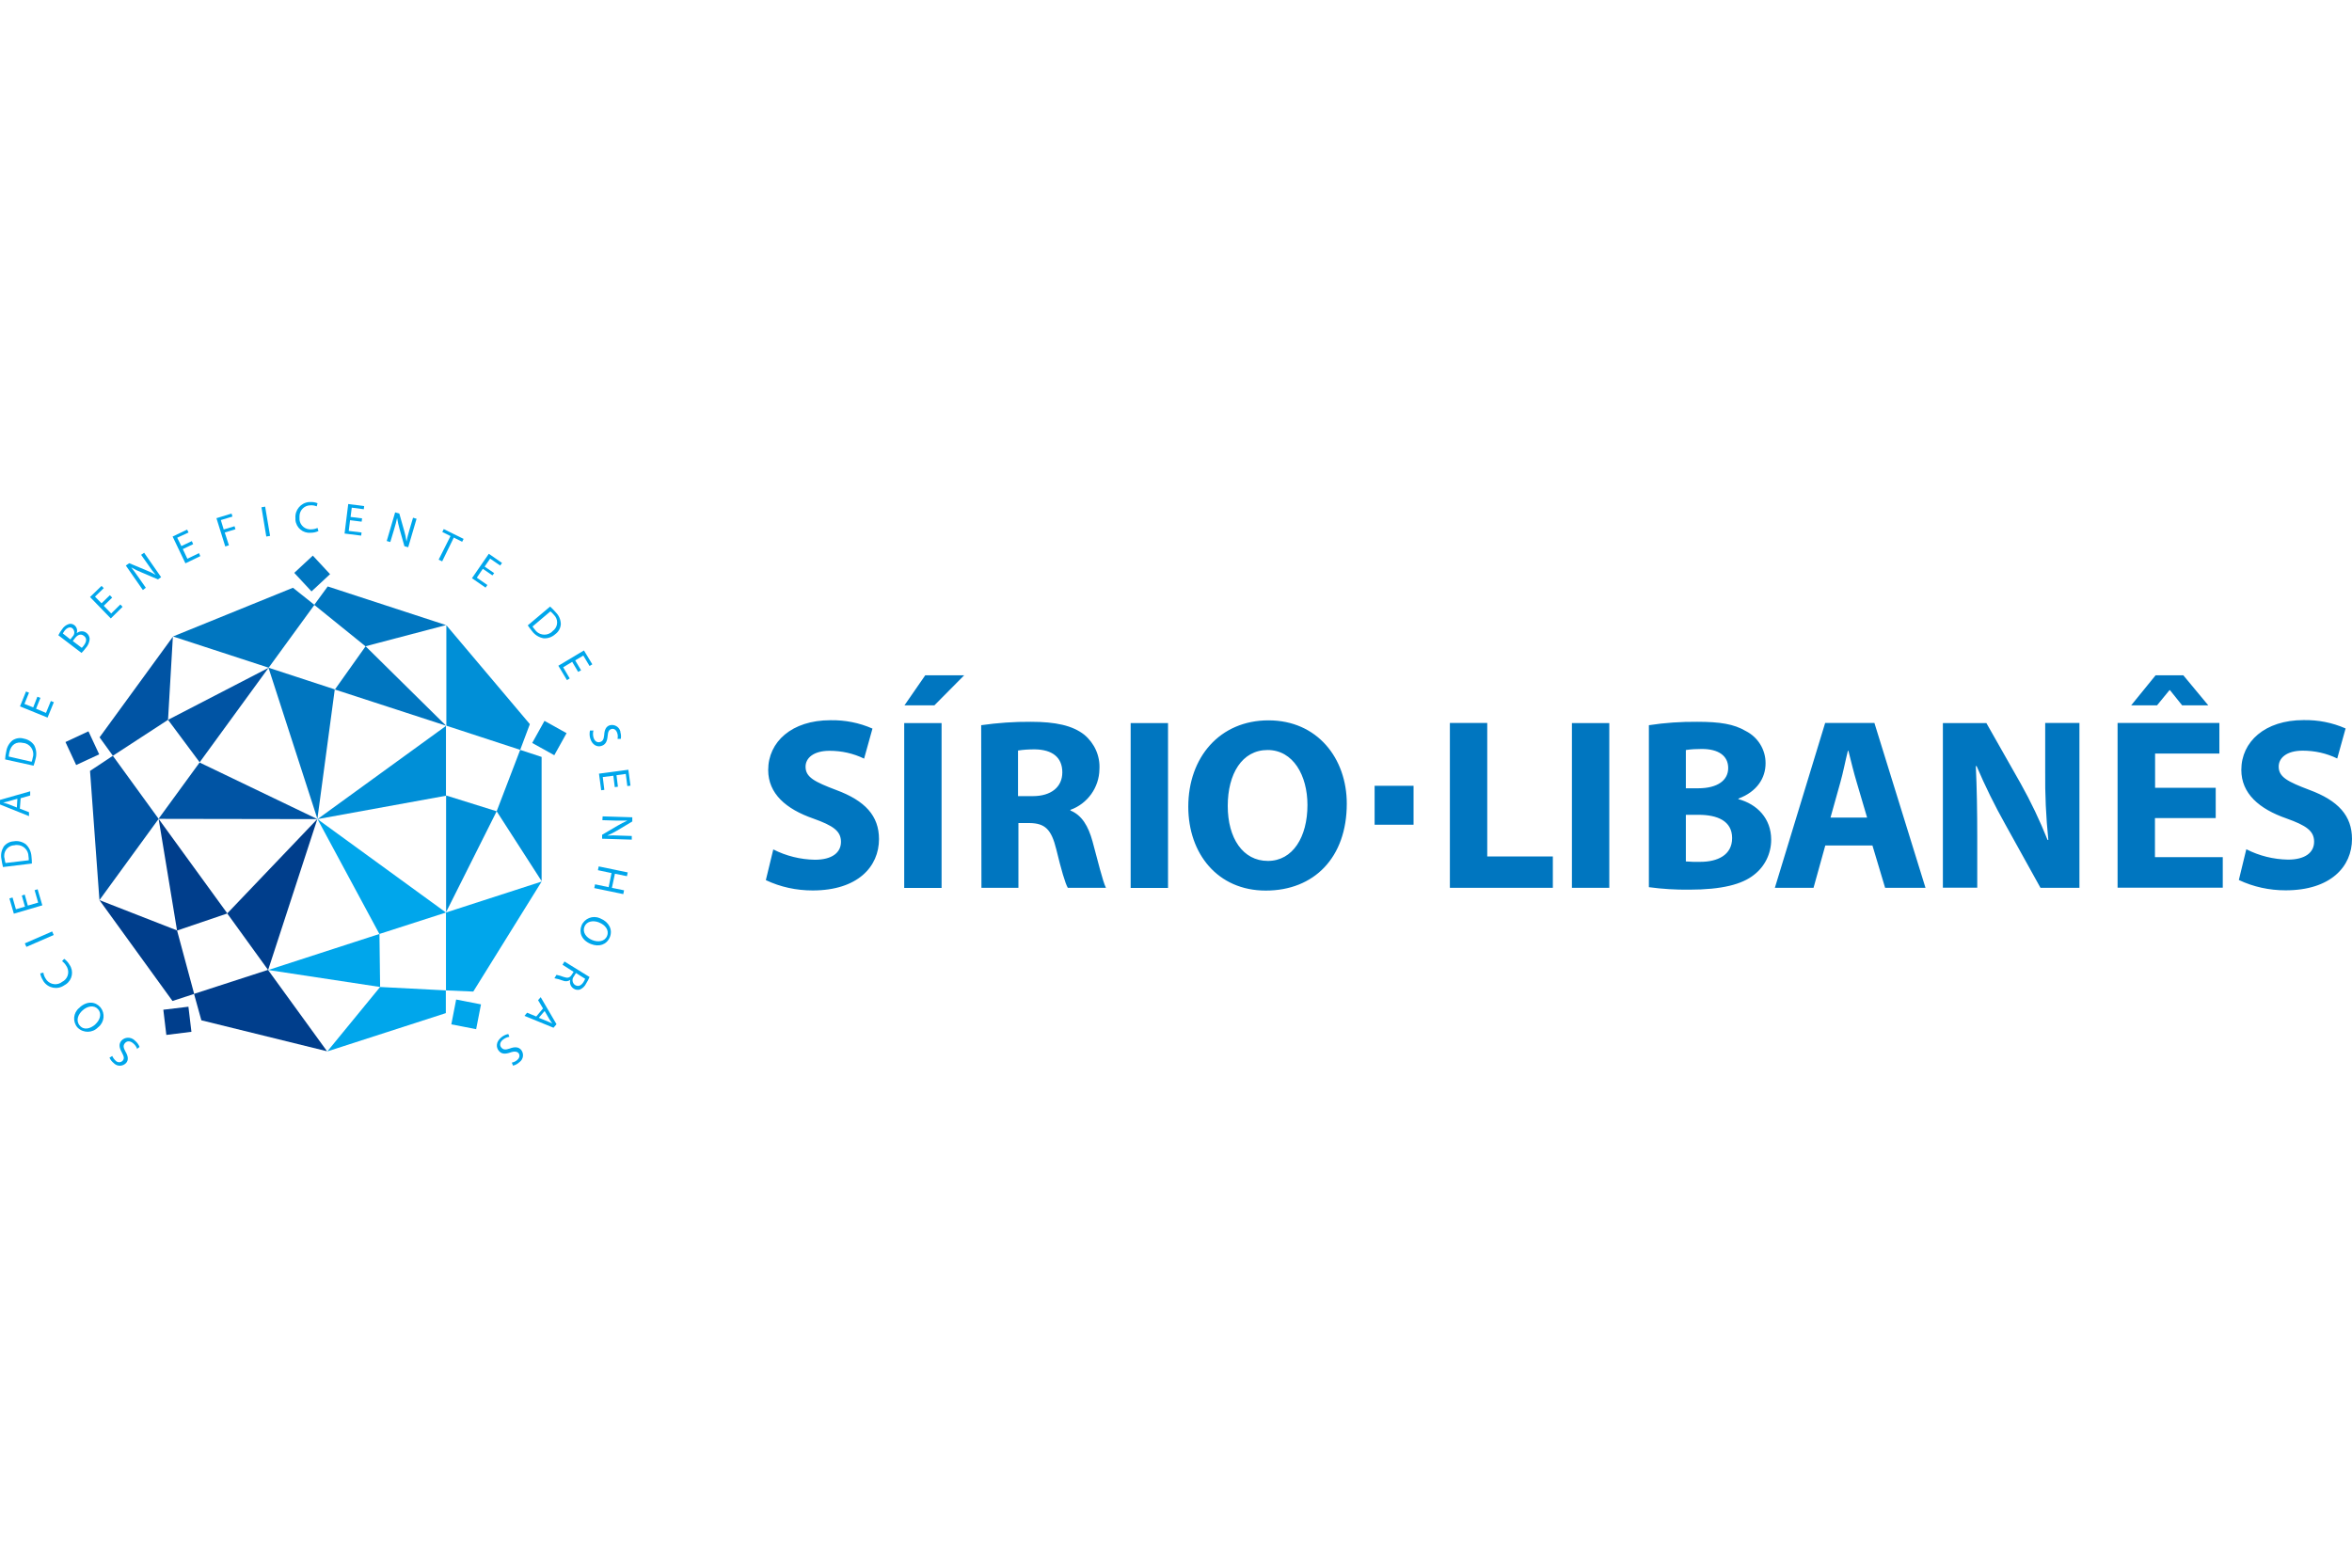<?xml version="1.0" encoding="UTF-8"?><svg id="Layer_1" xmlns="http://www.w3.org/2000/svg" width="180" height="120" viewBox="0 0 180 120"><path d="M59.18,65.02c.98.5,2.07.77,3.18.79,1.31,0,2-.54,2-1.37s-.6-1.24-2.11-1.78c-2.1-.73-3.46-1.91-3.46-3.72,0-2.15,1.8-3.81,4.76-3.81,1.11-.02,2.2.19,3.22.64l-.64,2.3c-.82-.4-1.72-.6-2.64-.6-1.24,0-1.84.56-1.84,1.22,0,.81.71,1.16,2.34,1.78,2.22.82,3.28,1.98,3.28,3.76,0,2.11-1.63,3.93-5.08,3.93-1.24,0-2.46-.26-3.58-.79l.57-2.35ZM72.06,55.35v12.62h-2.86v-12.62h2.86ZM75.09,55.51c1.26-.18,2.54-.27,3.81-.26,1.87,0,3.18.28,4.08.99.78.65,1.22,1.62,1.16,2.64-.02,1.4-.91,2.64-2.22,3.11v.05c.88.36,1.37,1.2,1.69,2.36.39,1.42.78,3.07,1.03,3.56h-2.92c-.21-.37-.5-1.38-.88-2.94s-.88-2-2.04-2.02h-.86v4.96h-2.83l-.02-12.45ZM77.92,60.94h1.12c1.42,0,2.26-.71,2.26-1.82,0-1.16-.78-1.74-2.1-1.76-.43,0-.86.02-1.29.09v3.48ZM89.39,55.35v12.62h-2.86v-12.62h2.86ZM103.07,61.52c0,4.13-2.51,6.65-6.2,6.65s-5.93-2.83-5.93-6.42c0-3.78,2.41-6.61,6.14-6.61s5.99,2.9,5.99,6.38ZM93.96,61.69c0,2.47,1.16,4.21,3.07,4.21s3.03-1.83,3.03-4.28c0-2.26-1.09-4.21-3.05-4.21s-3.05,1.83-3.05,4.28ZM110.96,55.34h2.86v10.22h5.02v2.4h-7.88v-12.62ZM123.16,55.34v12.62h-2.86v-12.61h2.86ZM126.2,55.51c1.22-.19,2.45-.27,3.69-.26,1.74,0,2.81.17,3.72.71.93.47,1.52,1.43,1.51,2.47,0,1.12-.65,2.17-2.08,2.7v.04c1.44.39,2.51,1.48,2.51,3.11,0,1.05-.48,2.04-1.31,2.68-.91.73-2.45,1.14-4.96,1.14-1.03.01-2.06-.05-3.09-.19v-12.39ZM129.02,60.34h.94c1.5,0,2.3-.62,2.3-1.55s-.73-1.46-2.02-1.46c-.41,0-.81.02-1.22.08v2.94ZM129.02,65.94c.37.03.74.04,1.11.03,1.29,0,2.43-.5,2.43-1.82s-1.14-1.78-2.57-1.78h-.97v3.56ZM139.69,64.72l-.9,3.24h-2.96l3.85-12.62h3.77l3.91,12.62h-3.09l-.97-3.24h-3.61ZM142.89,62.58l-.79-2.68c-.23-.75-.45-1.68-.64-2.43h-.04c-.19.75-.37,1.7-.58,2.43l-.75,2.68h2.79ZM148.69,67.96v-12.61h3.33l2.62,4.62c.78,1.39,1.47,2.84,2.06,4.32h.06c-.18-1.75-.26-3.52-.24-5.28v-3.67h2.62v12.62h-2.98l-2.7-4.87c-.81-1.44-1.54-2.93-2.19-4.45h-.06c.08,1.67.11,3.45.11,5.5v3.81h-2.63ZM169.56,62.62h-4.64v2.99h5.19v2.34h-8.05v-12.61h7.79v2.34h-4.92v2.62h4.64v2.31ZM171.92,65.01c.98.5,2.07.77,3.18.79,1.31,0,2-.54,2-1.37s-.6-1.24-2.11-1.78c-2.1-.73-3.46-1.91-3.46-3.72,0-2.15,1.8-3.81,4.76-3.81,1.11-.02,2.2.19,3.22.64l-.64,2.3c-.82-.4-1.72-.6-2.64-.6-1.24,0-1.84.56-1.84,1.22,0,.81.71,1.16,2.34,1.78,2.22.82,3.27,1.98,3.27,3.76,0,2.11-1.63,3.93-5.08,3.93-1.24,0-2.46-.26-3.58-.79l.57-2.35ZM108.18,60.15h-2.98v2.98h2.98v-2.98ZM70.81,51.69l-1.59,2.3h2.29l2.28-2.3h-2.98ZM164.97,51.69l-1.87,2.3h1.98l.95-1.16h.04l.93,1.16h2l-1.91-2.3h-2.13Z" fill="#0076c0"/><path d="M10.5,80.3c-.06-.18-.17-.33-.32-.45-.23-.19-.47-.18-.62,0s-.12.34.04.64c.2.34.26.64.05.88-.25.26-.66.28-.92.03-.01-.01-.02-.02-.03-.03-.14-.11-.25-.25-.32-.41l.21-.13c.06.14.15.26.26.36.14.15.37.16.52.02,0,0,.02-.02.02-.02.14-.17.1-.32-.07-.64-.2-.36-.24-.64-.03-.89.26-.29.71-.3,1-.04.01.01.03.03.04.04.16.13.28.29.35.48l-.21.16Z" fill="#00a6eb"/><path d="M6.1,77.11c.59-.52,1.21-.44,1.59,0,.37.46.3,1.12-.15,1.5-.01.01-.03.02-.04.03-.42.44-1.12.45-1.55.03-.01-.01-.02-.02-.03-.03-.37-.44-.32-1.1.13-1.48.02-.02.04-.03.07-.05ZM7.29,78.41c.36-.32.52-.8.22-1.15s-.81-.26-1.19.08c-.34.3-.54.78-.22,1.16s.8.25,1.19-.08Z" fill="#00a6eb"/><path d="M4.92,73.4c.16.12.3.27.4.45.34.48.22,1.15-.27,1.49-.04.03-.08.05-.13.08-.52.36-1.22.23-1.58-.29-.02-.03-.05-.07-.06-.11-.1-.15-.17-.33-.2-.51l.24-.06c.02.16.08.31.16.44.22.41.74.57,1.15.35.04-.02.08-.05.12-.08.41-.2.59-.69.39-1.11-.02-.04-.04-.08-.07-.12-.08-.14-.19-.26-.32-.36l.16-.17Z" fill="#00a6eb"/><path d="M1.9,72.21l2.09-.91.12.27-2.09.91-.12-.27Z" fill="#00a6eb"/><path d="M1.89,68.47l.24.85.79-.23-.27-.95.23-.07.36,1.23-2.18.64-.34-1.17.24-.07.26.9.69-.2-.24-.85.23-.08Z" fill="#00a6eb"/><path d="M.23,66.38c-.05-.2-.09-.41-.12-.62-.07-.33,0-.67.17-.95.18-.24.47-.4.77-.41.32-.06.66.03.92.22.27.25.42.59.44.95.02.18.03.36.03.53l-2.22.27ZM2.2,65.85c0-.1,0-.2-.02-.3,0-.48-.4-.87-.88-.87-.06,0-.13,0-.19.02-.45.01-.8.38-.79.83,0,.06.01.13.03.19.01.12.04.23.07.34l1.78-.21Z" fill="#00a6eb"/><path d="M1.52,61.9l.7.27v.3l-2.22-.89v-.35l2.31-.66v.32l-.73.21-.06.8ZM1.33,61.14l-.67.19c-.15.04-.29.07-.42.1.13.04.27.08.41.13l.64.25.04-.67Z" fill="#00a6eb"/><path d="M.39,58.15c.01-.21.04-.43.09-.64.05-.33.22-.63.48-.84.26-.17.57-.22.87-.13.32.06.61.24.79.51.17.33.2.7.1,1.05-.04.17-.09.35-.15.51l-2.18-.48ZM2.42,58.31c.04-.09.06-.19.08-.29.16-.45-.08-.95-.53-1.11-.06-.02-.13-.04-.19-.04-.52-.12-.92.1-1.06.7-.03.11-.04.23-.05.34l1.75.4Z" fill="#00a6eb"/><path d="M3.09,53.43l-.33.82.76.32.37-.91.23.09-.48,1.18-2.11-.86.46-1.14.23.09-.35.86.67.27.32-.82.24.09Z" fill="#00a6eb"/><path d="M4.47,48.62c.08-.16.17-.31.28-.45.12-.19.3-.33.51-.4.15-.05.31-.01.44.09.18.15.25.39.17.61.21-.18.52-.2.74-.03.14.1.23.26.25.43,0,.28-.12.55-.32.76-.09.12-.19.24-.3.35l-1.77-1.35ZM5.39,48.94l.16-.21c.18-.17.18-.45.01-.62,0,0,0,0-.01-.01-.17-.15-.42-.06-.6.17-.05.07-.1.14-.14.22l.57.45ZM6.26,49.59c.06-.06.11-.12.16-.19.18-.24.27-.53,0-.73s-.51-.05-.7.2l-.15.2.69.52Z" fill="#00a6eb"/><path d="M8.58,45.75l-.64.62.57.59.7-.69.17.18-.9.89-1.59-1.64.88-.85.17.17-.67.65.5.51.64-.62.16.17Z" fill="#00a6eb"/><path d="M10.93,45.16l-1.3-1.87.26-.18,1.27.53c.26.1.51.22.75.36-.2-.23-.36-.46-.56-.75l-.55-.78.23-.16,1.3,1.87-.24.17-1.27-.54c-.27-.11-.53-.23-.78-.38.18.23.34.44.56.76l.56.8-.22.17Z" fill="#00a6eb"/><path d="M14.79,41.65l-.8.38.35.74.89-.43.1.23-1.14.55-.98-2.05,1.11-.53.11.22-.87.4.32.64.8-.38.1.23Z" fill="#00a6eb"/><path d="M16.55,39.67l1.17-.36.07.23-.89.27.22.72.83-.25.07.23-.82.25.32.98-.28.09-.68-2.18Z" fill="#00a6eb"/><path d="M20.29,38.77l.38,2.25-.29.05-.37-2.24.29-.05Z" fill="#00a6eb"/><path d="M24.37,40.65c-.19.09-.39.13-.6.13-.59.05-1.1-.38-1.16-.97,0-.05,0-.1,0-.15-.05-.62.41-1.17,1.03-1.23.04,0,.08,0,.12,0,.19-.01.37.02.54.09l-.06.24c-.15-.06-.31-.09-.46-.08-.47-.01-.85.36-.86.82,0,.04,0,.09,0,.13-.04.46.31.85.76.89.05,0,.09,0,.14,0,.16,0,.33-.04.48-.11l.07.24Z" fill="#00a6eb"/><path d="M27.66,39.93l-.87-.11-.1.82.98.12-.03.24-1.27-.16.28-2.26,1.22.16-.03.24-.92-.12-.09.71.88.11-.03.24Z" fill="#00a6eb"/><path d="M29.6,41.4l.64-2.18.32.09.37,1.31c.08.27.14.55.18.83.06-.3.13-.57.23-.91l.27-.91.27.08-.64,2.18-.29-.08-.37-1.31c-.08-.28-.14-.56-.19-.85-.06.28-.13.54-.24.91l-.28.93-.28-.08Z" fill="#00a6eb"/><path d="M34.49,41.04l-.64-.32.11-.22,1.52.75-.11.22-.64-.32-.89,1.82-.27-.13.91-1.81Z" fill="#00a6eb"/><path d="M37.68,44.04l-.73-.5-.46.68.81.56-.14.2-1.04-.72,1.29-1.87,1.01.7-.14.2-.77-.53-.42.61.73.5-.14.18Z" fill="#00a6eb"/><path d="M42.1,46.43c.16.14.3.29.44.45.24.24.37.55.38.89-.02.31-.17.59-.42.77-.24.22-.56.34-.89.32-.36-.06-.68-.26-.9-.56-.11-.14-.22-.28-.32-.43l1.71-1.44ZM40.75,47.95c.05.08.11.16.18.24.27.4.81.51,1.21.25.06-.04.11-.08.15-.13.37-.26.46-.76.2-1.13-.04-.05-.08-.1-.12-.14-.07-.09-.16-.17-.25-.24l-1.37,1.16Z" fill="#00a6eb"/><path d="M44.24,51.42l-.45-.76-.69.42.5.85-.21.13-.66-1.1,1.96-1.17.64,1.06-.21.13-.48-.8-.62.37.45.76-.23.12Z" fill="#00a6eb"/><path d="M45.42,55.9c-.05.18-.05.37,0,.55.08.29.29.41.5.35s.29-.21.32-.54c.02-.39.14-.67.45-.75.35-.08.71.14.79.49,0,.02,0,.03,0,.05.05.17.06.34.03.51h-.25c.03-.15.03-.3-.02-.44-.09-.3-.3-.36-.44-.32-.21.06-.27.22-.3.56-.04.41-.16.64-.48.74s-.7-.07-.85-.58c-.06-.2-.06-.4-.02-.6h.26Z" fill="#00a6eb"/><path d="M47.05,60.26l-.11-.88-.81.1.12.98-.24.03-.17-1.27,2.25-.3.16,1.22-.24.03-.12-.93-.71.1.11.88-.24.03Z" fill="#00a6eb"/><path d="M46.12,62.49l2.27.07v.32l-1.17.7c-.24.14-.49.27-.75.38.31-.02.62-.02.93,0l.95.03v.28l-2.27-.07v-.3l1.17-.69c.25-.15.51-.28.77-.4h-.95l-.97-.03.02-.29Z" fill="#00a6eb"/><path d="M47.99,67.07l-.93-.19-.23,1.08.93.19-.06.29-2.22-.46.06-.29,1.04.22.22-1.08-1.04-.22.06-.29,2.22.46-.06.29Z" fill="#00a6eb"/><path d="M45.22,72.26c-.72-.29-.93-.89-.71-1.43.23-.53.85-.78,1.38-.55.02,0,.05.02.07.03.64.26.95.86.71,1.43s-.82.77-1.45.52ZM45.85,70.61c-.45-.18-.95-.1-1.12.32s.12.84.6,1.03c.42.17.95.13,1.13-.32s-.15-.85-.62-1.03h0Z" fill="#00a6eb"/><path d="M45.12,74.78c-.07.18-.16.34-.26.5-.1.21-.27.38-.49.47-.16.04-.33.02-.46-.07-.23-.14-.34-.41-.27-.67-.17.12-.38.13-.57.05-.21-.08-.42-.14-.64-.18l.16-.26c.18.04.37.09.54.16.32.11.47.07.62-.16l.15-.23-.85-.54.15-.25,1.91,1.18ZM44.08,74.48l-.16.26c-.16.19-.13.47.05.63.01.01.03.02.04.03.25.15.47.04.64-.22.05-.08.1-.17.13-.26l-.7-.44Z" fill="#00a6eb"/><path d="M41.56,77.2l-.38-.64.2-.23,1.21,2.07-.23.27-2.22-.91.2-.24.7.29.52-.62ZM41.24,77.91l.64.26c.15.06.27.12.39.18-.08-.11-.17-.23-.24-.36l-.35-.6-.44.51Z" fill="#00a6eb"/><path d="M38.98,79.36c-.18.03-.35.11-.5.23-.23.19-.26.43-.11.6s.32.18.64.07c.37-.14.67-.14.88.11.22.29.17.7-.12.92-.02.01-.03.02-.05.04-.13.12-.29.2-.46.24l-.09-.23c.15-.03.29-.1.4-.19.24-.2.21-.42.11-.54s-.32-.16-.64-.04c-.39.13-.66.12-.87-.14s-.23-.67.19-1.02c.15-.13.34-.22.54-.26l.09.23Z" fill="#00a6eb"/><path d="M34.14,55.55l-6.16-6.08-2.35,3.31,8.51,2.77Z" fill="#0076c0"/><path d="M24.06,46.3l-1.64-1.31-9.18,3.73,7.32,2.39,3.51-4.82Z" fill="#0076c0"/><path d="M34.14,47.85l-9.06-2.96-1.03,1.41,3.92,3.17,6.16-1.62Z" fill="#0076c0"/><path d="M20.55,51.12l3.74,11.56,1.33-9.91-5.07-1.66Z" fill="#0076c0"/><path d="M22.52,43.85l1.42-1.32,1.32,1.42-1.42,1.32-1.32-1.42Z" fill="#0076c0"/><path d="M20.55,51.12l-7.69,3.98,2.42,3.25,5.27-7.23Z" fill="#0054a4"/><path d="M8.64,57.85l-1.75,1.16.72,9.89,4.53-6.22-3.5-4.82Z" fill="#0054a4"/><path d="M13.23,48.74l-5.61,7.7,1.02,1.41,4.22-2.75.37-6.37Z" fill="#0054a4"/><path d="M15.28,58.36l-3.15,4.32,12.16.02-9.01-4.33Z" fill="#0054a4"/><path d="M5.01,56.8l1.76-.82.82,1.76-1.76.82-.82-1.76Z" fill="#0054a4"/><path d="M12.14,62.68l1.41,8.55,3.85-1.31-5.26-7.24Z" fill="#003e8c"/><path d="M14.85,76.08l.56,2.02,9.62,2.37-4.52-6.23-5.67,1.84Z" fill="#003e8c"/><path d="M7.61,68.9l5.59,7.72,1.66-.54-1.31-4.86-5.94-2.32Z" fill="#003e8c"/><path d="M17.39,69.92l3.13,4.33,3.77-11.56-6.9,7.23Z" fill="#003e8c"/><path d="M12.5,77.29l.23,1.93,1.92-.24-.23-1.92-1.92.23Z" fill="#003e8c"/><path d="M20.53,74.25l8.56,1.3-.05-4.06-8.51,2.76Z" fill="#00a6eb"/><path d="M34.12,75.81l2.1.09,5.23-8.42-7.32,2.37v5.96Z" fill="#00a6eb"/><path d="M25.05,80.48l9.07-2.93v-1.74s-5.03-.26-5.03-.26l-4.04,4.93Z" fill="#00a6eb"/><path d="M29.04,71.49l5.09-1.64-9.83-7.15,4.74,8.8Z" fill="#00a6eb"/><path d="M34.54,78.41l.37-1.9,1.9.37-.37,1.9-1.9-.37Z" fill="#00a6eb"/><path d="M34.13,69.84l3.88-7.74-3.87-1.21v8.95Z" fill="#008fd7"/><path d="M39.81,57.4l.74-1.97-6.39-7.57v7.69s5.66,1.85,5.66,1.85Z" fill="#008fd7"/><path d="M41.45,67.47v-9.53s-1.64-.54-1.64-.54l-1.8,4.7,3.45,5.36Z" fill="#008fd7"/><path d="M34.14,55.56l-9.84,7.14,9.83-1.79v-5.34Z" fill="#008fd7"/><path d="M40.73,56.87l.94-1.69,1.69.94-.94,1.69-1.69-.94Z" fill="#008fd7"/></svg>